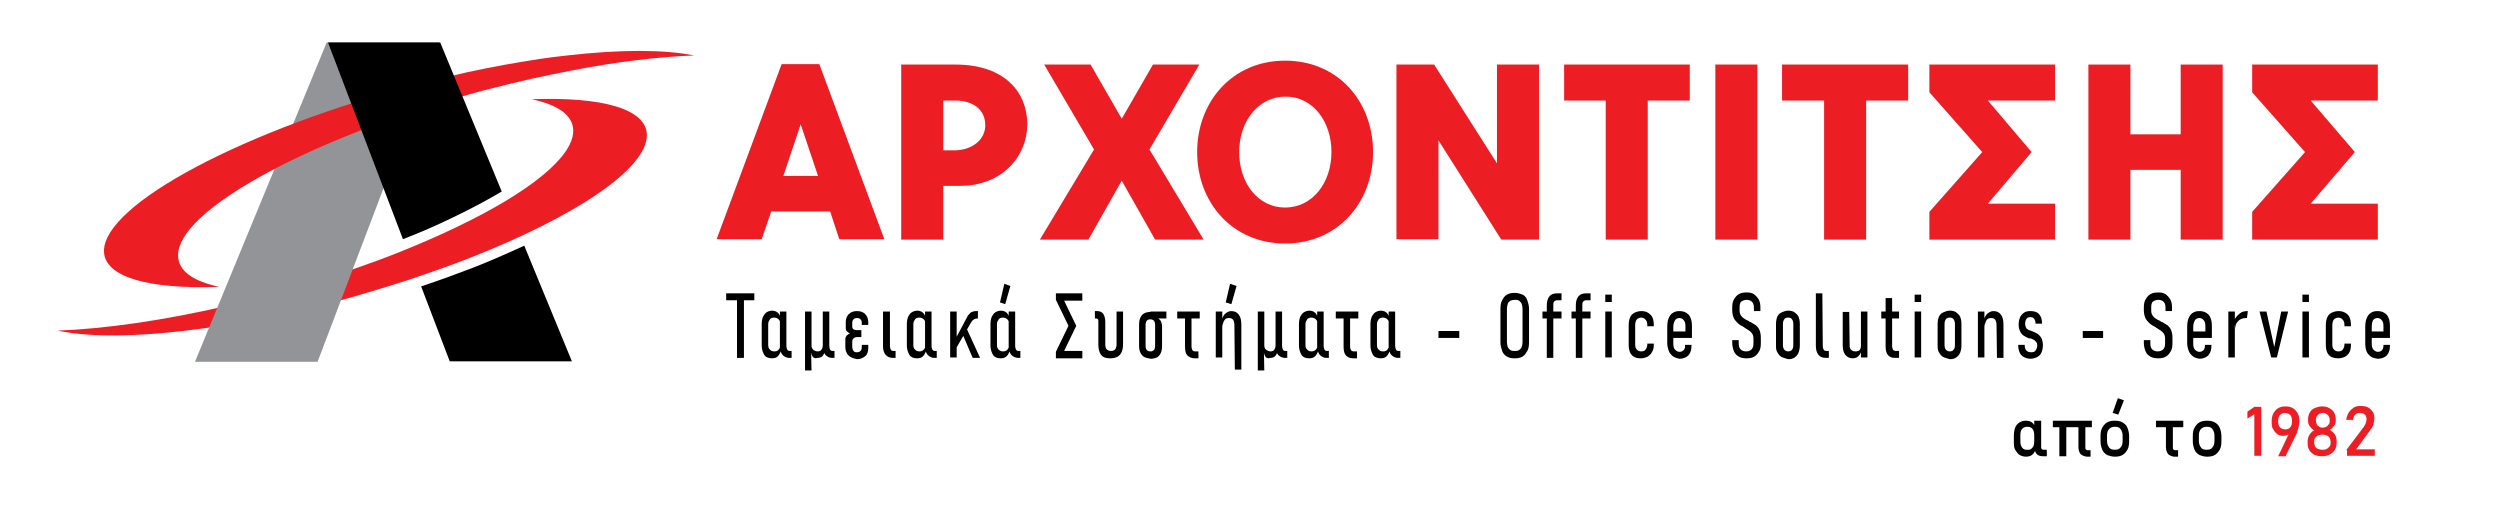 <?xml version="1.0" encoding="utf-8"?>
<!-- Generator: Adobe Illustrator 25.2.3, SVG Export Plug-In . SVG Version: 6.00 Build 0)  -->
<svg version="1.1" id="Layer_1" xmlns="http://www.w3.org/2000/svg" xmlns:xlink="http://www.w3.org/1999/xlink" x="0px" y="0px"
	 viewBox="0 0 577 121" style="enable-background:new 0 0 577 121;" xml:space="preserve">
<style type="text/css">
	.st0{fill:#EC1E24;}
	.st1{fill-rule:evenodd;clip-rule:evenodd;fill:#EC1E24;}
	.st2{fill-rule:evenodd;clip-rule:evenodd;fill:#929497;}
	.st3{fill-rule:evenodd;clip-rule:evenodd;}
</style>
<g>
	<g>
		<path class="st0" d="M191.6,48.8H178l-2.2,6.4h-10.4l15-40.4h8.7l15,40.4h-10.4L191.6,48.8z M188.8,40.6l-4-11.9l-4,11.9H188.8z"
			/>
		<path class="st0" d="M237.1,28.7c0,7.2-5.6,14.2-15.6,14.2h-3.8v12.4H208V14.9h12.5C232,14.9,237.1,21.4,237.1,28.7z M227.4,28.9
			c0-3.6-2.8-5.7-7-5.7h-2.7v11.5h2.7C224.6,34.6,227.4,32.1,227.4,28.9z"/>
		<path class="st0" d="M266.6,55.3l-7.7-13.6l-7.7,13.6H240l12.5-20.8L241,14.9h10.7l7.2,12.5l7.2-12.5h10.7l-11.5,19.6l12.5,20.8
			H266.6z"/>
		<path class="st0" d="M316.9,35.1c0,11.6-8.1,21.1-20.3,21.1s-20.3-9.5-20.3-21.1S284.4,14,296.6,14
			C308.8,14,316.9,23.4,316.9,35.1z M307.3,35.1c0-7.1-4.3-12.8-10.6-12.8S286,28,286,35.1s4.3,12.8,10.6,12.8
			S307.3,42.2,307.3,35.1z"/>
		<path class="st0" d="M355.2,14.9v40.4h-8.7L332,32.4v22.8h-9.7V14.9h8.7l14.5,22.8V14.9H355.2z"/>
		<path class="st0" d="M390,14.9v8.3h-9.7v32.1h-9.7V23.2H361v-8.3C361,14.9,390,14.9,390,14.9z"/>
		<path class="st0" d="M395.9,55.3V14.9h9.7v40.4C405.5,55.3,395.9,55.3,395.9,55.3z"/>
		<path class="st0" d="M440.4,14.9v8.3h-9.7v32.1H421V23.2h-9.7v-8.3C411.3,14.9,440.4,14.9,440.4,14.9z"/>
		<path class="st0" d="M468.9,35.1L458.8,47h15.5v8.3h-29v-6.4l12.2-13.8l-12.2-13.8v-6.4h29v8.3h-15.5L468.9,35.1z"/>
		<path class="st0" d="M513,14.9v40.4h-9.7V39.2h-11.6v16.1H482V14.9h9.7v16.1h11.6V14.9H513z"/>
		<path class="st0" d="M543.5,35.1L533.3,47h15.5v8.3h-29v-6.4L532,35.1l-12.2-13.8v-6.4h29v8.3h-15.5L543.5,35.1z"/>
	</g>
	<g>
		<path d="M167.6,67.7h6.5v1.6h-6.5V67.7z M170.1,68.9h1.6v13.7h-1.6V68.9z"/>
		<path d="M176.9,82.4c-0.4-0.2-0.6-0.6-0.8-1.1s-0.3-1-0.3-1.7v-4.8c0-0.6,0.1-1.2,0.3-1.7c0.2-0.4,0.5-0.8,0.8-1s0.8-0.4,1.3-0.4
			c0.7,0,1.3,0.3,1.6,0.8s0.6,1.3,0.6,2.2v4.9c0,1-0.2,1.7-0.6,2.3s-0.9,0.8-1.6,0.8C177.7,82.7,177.3,82.6,176.9,82.4z M179.7,80.7
			c0.2-0.2,0.4-0.6,0.4-1.1v-4.8c0-0.4-0.1-0.8-0.4-1.1c-0.2-0.2-0.6-0.4-1-0.4s-0.8,0.1-1,0.4s-0.4,0.6-0.4,1.1v4.8
			c0,0.5,0.1,0.8,0.4,1.1s0.6,0.4,1,0.4S179.5,81,179.7,80.7z M180.6,81.9c-0.4-0.5-0.6-1.1-0.6-2v-8h1.5v8c0,0.3,0.1,0.6,0.2,0.8
			s0.3,0.3,0.6,0.3h0.4v1.6h-0.6C181.5,82.6,181,82.3,180.6,81.9z"/>
		<path d="M185.8,71.9h1.5v8.9h-0.1l0.1,4.7h-1.5V71.9z M187.9,82.6c-0.2-0.1-0.4-0.3-0.5-0.6c-0.1-0.2-0.2-0.5-0.2-0.9l0.1-1.4
			c0,0.4,0.1,0.8,0.4,1c0.2,0.2,0.6,0.4,1,0.4c0.4,0,0.7-0.1,0.9-0.4s0.3-0.6,0.3-1.1l0.4,1.4c0,0.5-0.2,0.9-0.5,1.2
			c-0.3,0.3-0.7,0.4-1.1,0.4C188.4,82.7,188.1,82.7,187.9,82.6z M190.5,81.9c-0.4-0.5-0.6-1.1-0.6-2v-8h1.5v8c0,0.3,0.1,0.6,0.2,0.8
			s0.3,0.3,0.6,0.3h0.4v1.6h-0.6C191.4,82.6,190.9,82.3,190.5,81.9z"/>
		<path d="M195.8,82c-0.5-0.5-0.7-1.2-0.7-2v-1.4c0-0.3,0-0.6,0.1-0.8c0.1-0.2,0.2-0.4,0.4-0.5c0.2-0.2,0.4-0.3,0.6-0.3
			c-0.4-0.2-0.6-0.4-0.8-0.6s-0.2-0.5-0.2-0.8v-1.2c0-0.8,0.2-1.4,0.7-1.9s1.1-0.7,1.9-0.7s1.4,0.2,1.9,0.7c0.4,0.4,0.7,1.1,0.7,1.9
			v0.6h-1.5v-0.5c0-0.3-0.1-0.6-0.3-0.8c-0.2-0.2-0.4-0.3-0.8-0.3s-0.6,0.1-0.8,0.3s-0.3,0.4-0.3,0.8v0.9c0,0.3,0.1,0.5,0.3,0.6
			s0.4,0.2,0.8,0.2h1v1.6h-1c-0.3,0-0.6,0.1-0.8,0.3c-0.2,0.2-0.3,0.4-0.3,0.8v1.1c0,0.4,0.1,0.7,0.3,1s0.5,0.3,0.8,0.3
			s0.6-0.1,0.8-0.3s0.3-0.5,0.3-0.9v-0.5h1.5v0.7c0,0.8-0.2,1.5-0.7,1.9s-1.1,0.7-1.9,0.7C196.9,82.7,196.3,82.5,195.8,82z"/>
		<path d="M204.4,81.9c-0.4-0.5-0.6-1.1-0.6-2v-8h1.6v8c0,0.3,0.1,0.6,0.2,0.8s0.3,0.3,0.6,0.3h0.5v1.6H206
			C205.3,82.6,204.8,82.3,204.4,81.9z"/>
		<path d="M210.4,82.4c-0.4-0.2-0.6-0.6-0.8-1.1s-0.3-1-0.3-1.7v-4.8c0-0.6,0.1-1.2,0.3-1.7c0.2-0.4,0.5-0.8,0.8-1s0.8-0.4,1.3-0.4
			c0.7,0,1.3,0.3,1.6,0.8s0.6,1.3,0.6,2.2v4.9c0,1-0.2,1.7-0.6,2.3s-0.9,0.8-1.6,0.8C211.2,82.7,210.7,82.6,210.4,82.4z M213.2,80.7
			c0.2-0.2,0.4-0.6,0.4-1.1v-4.8c0-0.4-0.1-0.8-0.4-1.1c-0.2-0.2-0.6-0.4-1-0.4s-0.8,0.1-1,0.4s-0.4,0.6-0.4,1.1v4.8
			c0,0.5,0.1,0.8,0.4,1.1s0.6,0.4,1,0.4C212.6,81.1,212.9,81,213.2,80.7z M214.1,81.9c-0.4-0.5-0.6-1.1-0.6-2v-8h1.5v8
			c0,0.3,0.1,0.6,0.2,0.8s0.3,0.3,0.6,0.3h0.4v1.6h-0.6C215,82.6,214.5,82.3,214.1,81.9z"/>
		<path d="M219.3,71.9h1.5v10.6h-1.5V71.9z M219.9,79.4l3.3-6.2c0.2-0.5,0.6-0.8,0.9-1.1c0.4-0.2,0.8-0.3,1.2-0.3h0.4v1.7h-0.2
			c-0.2,0-0.5,0.1-0.7,0.2s-0.4,0.3-0.6,0.6l-4,6.9L219.9,79.4z M222.1,77l0.9-1.4l3.2,7h-1.7L222.1,77z"/>
		<path d="M229.7,82.4c-0.4-0.2-0.6-0.6-0.8-1.1s-0.3-1-0.3-1.7v-4.8c0-0.6,0.1-1.2,0.3-1.7c0.2-0.4,0.5-0.8,0.8-1s0.8-0.4,1.3-0.4
			c0.7,0,1.3,0.3,1.6,0.8s0.6,1.3,0.6,2.2v4.9c0,1-0.2,1.7-0.6,2.3s-0.9,0.8-1.6,0.8C230.5,82.7,230.1,82.6,229.7,82.4z M232.5,80.7
			c0.2-0.2,0.4-0.6,0.4-1.1v-4.8c0-0.4-0.1-0.8-0.4-1.1c-0.2-0.2-0.6-0.4-1-0.4s-0.8,0.1-1,0.4s-0.4,0.6-0.4,1.1v4.8
			c0,0.5,0.1,0.8,0.4,1.1s0.6,0.4,1,0.4S232.3,81,232.5,80.7z M230.8,69.8l1-4.3l1.4,0.5l-1.2,4.2L230.8,69.8z M233.4,81.9
			c-0.4-0.5-0.6-1.1-0.6-2v-8h1.5v8c0,0.3,0.1,0.6,0.2,0.8s0.3,0.3,0.6,0.3h0.4v1.6H235C234.3,82.6,233.8,82.3,233.4,81.9z"/>
		<path d="M249.8,69.4h-4.2l2.8,5.8l-2.8,5.8h4.2v1.7h-6.1v-1.5l2.9-6l-2.9-6v-1.5h6.1V69.4z"/>
		<path d="M254.7,82.4c-0.4-0.2-0.7-0.6-0.9-1.1c-0.2-0.5-0.3-1.1-0.3-1.8v-5.2c0-0.3,0-0.5-0.1-0.6c-0.1-0.1-0.2-0.2-0.4-0.2h-0.3
			v-1.7h0.5c0.6,0,1.1,0.2,1.4,0.6s0.5,1.1,0.5,1.9v5.1c0,0.6,0.1,1,0.3,1.2s0.5,0.4,1,0.4c0.4,0,0.8-0.1,1-0.4s0.3-0.7,0.3-1.2
			v-7.5h1.5v7.5c0,0.7-0.1,1.3-0.3,1.8s-0.5,0.8-0.9,1.1c-0.4,0.2-1,0.4-1.6,0.4C255.6,82.7,255.1,82.6,254.7,82.4z"/>
		<path d="M264.1,82.4c-0.4-0.2-0.7-0.6-0.9-1s-0.3-1-0.3-1.6v-4.9c0-0.6,0.1-1.2,0.3-1.6c0.2-0.4,0.5-0.8,0.9-1
			c0.4-0.2,0.9-0.3,1.4-0.3l1.6,1.4c0.2,0.1,0.4,0.2,0.6,0.4s0.3,0.5,0.4,0.8c0.1,0.3,0.1,0.6,0.1,1v4.3c0,0.6-0.1,1.2-0.3,1.6
			c-0.2,0.4-0.5,0.8-0.9,1c-0.4,0.2-0.9,0.3-1.4,0.3C265,82.7,264.5,82.6,264.1,82.4z M266.3,80.8c0.2-0.2,0.3-0.6,0.3-1v-4.8
			c0-0.4-0.1-0.8-0.3-1c-0.2-0.2-0.5-0.3-0.8-0.3c-0.4,0-0.6,0.1-0.8,0.3c-0.2,0.2-0.3,0.6-0.3,1v4.8c0,0.4,0.1,0.8,0.3,1
			s0.5,0.3,0.8,0.3C265.9,81.1,266.1,81,266.3,80.8z M265.5,71.9h3.7v1.6h-3.7V71.9z"/>
		<path d="M271.7,71.9h5.2v1.6h-5.2V71.9z M274,82c-0.4-0.5-0.5-1.2-0.5-2.1v-7.2h1.5v7.2c0,0.4,0.1,0.7,0.2,0.9
			c0.1,0.2,0.4,0.3,0.7,0.3h0.7v1.6h-0.9C275,82.7,274.4,82.4,274,82z"/>
		<path d="M280.6,71.9h1.5v10.6h-1.5V71.9z M284.9,75.1c0-0.6-0.1-1-0.3-1.3s-0.6-0.4-1-0.4c-0.5,0-0.8,0.2-1,0.5s-0.4,0.8-0.4,1.4
			l-0.2-1.5c0.2-0.7,0.5-1.2,0.9-1.5c0.4-0.3,0.8-0.5,1.3-0.5c0.8,0,1.3,0.3,1.7,0.8s0.6,1.3,0.6,2.3v10.4h-1.5L284.9,75.1
			L284.9,75.1z M282.9,69.8l1-4.3l1.5,0.5l-1.2,4.2L282.9,69.8z"/>
		<path d="M290.3,71.9h1.5v8.9h-0.1l0.1,4.7h-1.5V71.9z M292.4,82.6c-0.2-0.1-0.4-0.3-0.5-0.6c-0.1-0.2-0.2-0.5-0.2-0.9l0.1-1.4
			c0,0.4,0.1,0.8,0.4,1s0.6,0.4,1,0.4c0.4,0,0.7-0.1,0.9-0.4s0.3-0.6,0.3-1.1l0.4,1.4c0,0.5-0.2,0.9-0.5,1.2
			c-0.3,0.3-0.7,0.4-1.1,0.4C292.9,82.7,292.6,82.7,292.4,82.6z M295,81.9c-0.4-0.5-0.6-1.1-0.6-2v-8h1.5v8c0,0.3,0.1,0.6,0.2,0.8
			s0.3,0.3,0.6,0.3h0.4v1.6h-0.6C295.9,82.6,295.4,82.3,295,81.9z"/>
		<path d="M300.9,82.4c-0.4-0.2-0.6-0.6-0.8-1.1s-0.3-1-0.3-1.7v-4.8c0-0.6,0.1-1.2,0.3-1.7c0.2-0.4,0.5-0.8,0.8-1s0.8-0.4,1.3-0.4
			c0.7,0,1.3,0.3,1.6,0.8s0.6,1.3,0.6,2.2v4.9c0,1-0.2,1.7-0.6,2.3s-0.9,0.8-1.6,0.8C301.7,82.7,301.2,82.6,300.9,82.4z M303.7,80.7
			c0.2-0.2,0.4-0.6,0.4-1.1v-4.8c0-0.4-0.1-0.8-0.4-1.1c-0.2-0.2-0.6-0.4-1-0.4s-0.8,0.1-1,0.4s-0.4,0.6-0.4,1.1v4.8
			c0,0.5,0.1,0.8,0.4,1.1s0.6,0.4,1,0.4C303.1,81.1,303.4,81,303.7,80.7z M304.6,81.9c-0.4-0.5-0.6-1.1-0.6-2v-8h1.5v8
			c0,0.3,0.1,0.6,0.2,0.8s0.3,0.3,0.6,0.3h0.4v1.6h-0.6C305.5,82.6,305,82.3,304.6,81.9z"/>
		<path d="M308.3,71.9h5.2v1.6h-5.2V71.9z M310.6,82c-0.4-0.5-0.5-1.2-0.5-2.1v-7.2h1.5v7.2c0,0.4,0.1,0.7,0.2,0.9
			c0.1,0.2,0.4,0.3,0.7,0.3h0.7v1.6h-0.9C311.5,82.7,311,82.4,310.6,82z"/>
		<path d="M317.4,82.4c-0.4-0.2-0.6-0.6-0.8-1.1s-0.3-1-0.3-1.7v-4.8c0-0.6,0.1-1.2,0.3-1.7c0.2-0.4,0.5-0.8,0.8-1s0.8-0.4,1.3-0.4
			c0.7,0,1.3,0.3,1.6,0.8s0.6,1.3,0.6,2.2v4.9c0,1-0.2,1.7-0.6,2.3s-0.9,0.8-1.6,0.8C318.2,82.7,317.8,82.6,317.4,82.4z M320.2,80.7
			c0.2-0.2,0.4-0.6,0.4-1.1v-4.8c0-0.4-0.1-0.8-0.4-1.1c-0.2-0.2-0.6-0.4-1-0.4s-0.8,0.1-1,0.4s-0.4,0.6-0.4,1.1v4.8
			c0,0.5,0.1,0.8,0.4,1.1s0.6,0.4,1,0.4C319.6,81.1,320,81,320.2,80.7z M321.1,81.9c-0.4-0.5-0.6-1.1-0.6-2v-8h1.5v8
			c0,0.3,0.1,0.6,0.2,0.8s0.3,0.3,0.6,0.3h0.4v1.6h-0.6C322,82.6,321.5,82.3,321.1,81.9z"/>
		<path d="M336.8,76.4v1.6H332v-1.6H336.8z"/>
		<path d="M347.8,82.3c-0.5-0.3-0.9-0.7-1.1-1.3s-0.4-1.2-0.4-2v-7.7c0-0.8,0.1-1.5,0.4-2c0.3-0.6,0.6-1,1.1-1.3s1.1-0.4,1.8-0.4
			c0.7,0,1.3,0.2,1.8,0.4s0.9,0.7,1.1,1.3s0.4,1.2,0.4,2V79c0,0.8-0.1,1.5-0.4,2s-0.6,1-1.1,1.3s-1.1,0.4-1.8,0.4
			C348.9,82.7,348.3,82.6,347.8,82.3z M350.6,80.8c0.3-0.2,0.5-0.4,0.6-0.7s0.2-0.7,0.2-1.1v-7.8c0-0.4-0.1-0.8-0.2-1.1
			s-0.4-0.5-0.6-0.7c-0.3-0.2-0.6-0.2-1-0.2c-0.4,0-0.7,0.1-1,0.2c-0.3,0.2-0.5,0.4-0.6,0.7s-0.2,0.7-0.2,1.1v7.8
			c0,0.4,0.1,0.8,0.2,1.1s0.4,0.5,0.6,0.7c0.3,0.2,0.6,0.2,1,0.2S350.3,81,350.6,80.8z"/>
		<path d="M356,71.9h4.4v1.6H356V71.9z M357,70.5c0-0.9,0.2-1.6,0.6-2.1s1-0.7,1.8-0.7h1v1.6h-1c-0.3,0-0.5,0.1-0.7,0.3
			s-0.2,0.5-0.2,0.9v12.1H357L357,70.5L357,70.5z"/>
		<path d="M362.7,71.9h4.4v1.6h-4.4V71.9z M363.7,70.5c0-0.9,0.2-1.6,0.6-2.1s1-0.7,1.8-0.7h1v1.6h-1c-0.3,0-0.5,0.1-0.7,0.3
			s-0.2,0.5-0.2,0.9v12.1h-1.5L363.7,70.5L363.7,70.5z"/>
		<path d="M370.5,68h1.5v1.7h-1.5V68z M370.5,71.9h1.5v10.6h-1.5V71.9z"/>
		<path d="M377.2,82.4c-0.4-0.2-0.8-0.6-1-1.1c-0.2-0.5-0.3-1.1-0.3-1.7v-4.5c0-0.7,0.1-1.3,0.3-1.8s0.6-0.9,1-1.1s1-0.4,1.6-0.4
			c0.6,0,1.1,0.1,1.6,0.4c0.4,0.3,0.8,0.6,1,1.1s0.3,1.1,0.3,1.8v0.2h-1.5v-0.2c0-0.6-0.1-1-0.4-1.3c-0.2-0.3-0.6-0.5-1-0.5
			s-0.8,0.2-1,0.4s-0.4,0.7-0.4,1.3v4.5c0,0.5,0.1,0.9,0.4,1.2s0.6,0.4,1,0.4s0.8-0.1,1-0.4s0.4-0.7,0.4-1.2v-0.2l1.5,0v0.2
			c0,0.7-0.1,1.3-0.4,1.7c-0.2,0.5-0.6,0.8-1,1.1c-0.4,0.2-1,0.4-1.6,0.4C378.1,82.7,377.6,82.6,377.2,82.4z"/>
		<path d="M386.2,82.3c-0.4-0.3-0.8-0.7-1-1.2s-0.4-1.2-0.4-1.9v-3.7c0-0.8,0.1-1.5,0.3-2s0.5-1,1-1.3s0.9-0.4,1.5-0.4
			c0.6,0,1.1,0.1,1.6,0.4s0.8,0.7,1,1.2c0.2,0.5,0.3,1.1,0.3,1.9V78h-4.7v-1.5h3.2v-1.2c0-0.6-0.1-1.1-0.4-1.4
			c-0.2-0.3-0.6-0.5-1-0.5c-0.4,0-0.8,0.2-1,0.5c-0.2,0.4-0.4,0.9-0.4,1.5v3.9c0,0.6,0.1,1.1,0.4,1.4s0.6,0.5,1,0.5
			c0.4,0,0.7-0.1,1-0.4c0.2-0.3,0.4-0.6,0.3-1.1v-0.1l1.5,0v0.1c0,1-0.2,1.7-0.7,2.3c-0.5,0.5-1.2,0.8-2.1,0.8
			C387.2,82.7,386.7,82.6,386.2,82.3z"/>
		<path d="M401.3,82.3c-0.5-0.3-0.9-0.7-1.1-1.2s-0.4-1.2-0.4-1.9v-0.7l1.5,0v0.7c0,0.6,0.1,1.1,0.4,1.4c0.3,0.3,0.7,0.5,1.3,0.5
			c0.6,0,1-0.2,1.3-0.5s0.4-0.8,0.4-1.4v-1.1c0-0.4-0.1-0.8-0.3-1.1c-0.2-0.3-0.4-0.5-0.7-0.7s-0.6-0.4-1.1-0.7c0,0,0,0,0,0s0,0,0,0
			l-0.1-0.1c-0.6-0.3-1.1-0.6-1.4-0.9s-0.7-0.7-0.9-1.1s-0.4-1.1-0.4-1.8V71c0-0.8,0.1-1.4,0.4-1.9s0.6-0.9,1.1-1.2s1.1-0.4,1.8-0.4
			c0.7,0,1.3,0.1,1.7,0.4s0.8,0.7,1.1,1.2s0.4,1.2,0.4,1.9v0.8h-1.5v-0.7c0-0.6-0.1-1.1-0.4-1.4c-0.3-0.3-0.7-0.5-1.2-0.5
			c-0.6,0-1,0.2-1.3,0.4s-0.4,0.8-0.4,1.3v0.8c0,0.4,0.1,0.8,0.3,1.1s0.4,0.5,0.7,0.7s0.6,0.4,1.1,0.6c0,0,0.1,0.1,0.1,0.1
			c0,0,0.1,0.1,0.1,0.1c0,0,0.1,0,0.1,0s0,0,0.1,0c0.5,0.3,1,0.6,1.3,0.8c0.3,0.3,0.6,0.6,0.8,1.1s0.3,1.1,0.3,1.8v1.2
			c0,0.8-0.1,1.4-0.4,1.9s-0.6,0.9-1.1,1.2c-0.5,0.3-1.1,0.4-1.8,0.4C402.4,82.7,401.8,82.6,401.3,82.3z"/>
		<path d="M411.2,82.4c-0.4-0.2-0.7-0.6-1-1.1s-0.3-1-0.3-1.7v-4.8c0-0.6,0.1-1.2,0.3-1.7c0.2-0.4,0.5-0.8,1-1s0.9-0.4,1.5-0.4
			s1.1,0.1,1.5,0.4s0.7,0.6,0.9,1c0.2,0.5,0.3,1,0.3,1.7v4.9c0,0.6-0.1,1.2-0.3,1.7c-0.2,0.5-0.5,0.8-0.9,1.1s-0.9,0.4-1.5,0.4
			C412.1,82.7,411.6,82.6,411.2,82.4z M413.6,80.7c0.2-0.2,0.3-0.6,0.3-1.1v-4.8c0-0.4-0.1-0.8-0.3-1.1s-0.5-0.4-0.9-0.4
			c-0.4,0-0.7,0.1-0.9,0.4s-0.3,0.6-0.3,1.1v4.8c0,0.5,0.1,0.8,0.3,1.1c0.2,0.2,0.5,0.4,0.9,0.4C413,81.1,413.4,81,413.6,80.7z"/>
		<path d="M420.7,79.8c0,0.4,0.1,0.7,0.2,0.9c0.1,0.2,0.4,0.3,0.6,0.3h0.6v1.6h-0.7c-0.7,0-1.3-0.2-1.7-0.7s-0.6-1.2-0.6-2.1V67.7
			h1.5L420.7,79.8L420.7,79.8z"/>
		<path d="M426.9,79.7c0,0.4,0.1,0.8,0.3,1s0.5,0.4,1,0.4s0.8-0.1,1-0.3c0.2-0.2,0.3-0.6,0.3-1.1l0.1,1.3c-0.2,0.6-0.4,1-0.8,1.3
			c-0.3,0.3-0.8,0.4-1.2,0.4c-0.7,0-1.3-0.3-1.7-0.8s-0.6-1.3-0.6-2.2V72h1.5L426.9,79.7L426.9,79.7z M429.5,71.9h1.5v10.6h-1.5
			L429.5,71.9L429.5,71.9z"/>
		<path d="M434.2,71.9h4.1v1.6h-4.1V71.9z M435.7,81.9c-0.4-0.5-0.5-1.2-0.5-2.1v-11h1.5v11c0,0.4,0.1,0.7,0.2,0.9
			c0.1,0.2,0.4,0.3,0.7,0.3h0.7v1.6h-0.9C436.6,82.6,436.1,82.4,435.7,81.9z"/>
		<path d="M441.9,68h1.5v1.7h-1.5V68z M441.9,71.9h1.5v10.6h-1.5V71.9z"/>
		<path d="M448.5,82.4c-0.4-0.2-0.7-0.6-1-1.1s-0.3-1-0.3-1.7v-4.8c0-0.6,0.1-1.2,0.3-1.7c0.2-0.4,0.5-0.8,1-1s0.9-0.4,1.5-0.4
			s1.1,0.1,1.5,0.4s0.7,0.6,0.9,1c0.2,0.5,0.3,1,0.3,1.7v4.9c0,0.6-0.1,1.2-0.3,1.7c-0.2,0.5-0.5,0.8-0.9,1.1s-0.9,0.4-1.5,0.4
			C449.4,82.7,448.9,82.6,448.5,82.4z M450.9,80.7c0.2-0.2,0.3-0.6,0.3-1.1v-4.8c0-0.4-0.1-0.8-0.3-1.1s-0.5-0.4-0.9-0.4
			c-0.4,0-0.7,0.1-0.9,0.4s-0.3,0.6-0.3,1.1v4.8c0,0.5,0.1,0.8,0.3,1.1c0.2,0.2,0.5,0.4,0.9,0.4C450.4,81.1,450.7,81,450.9,80.7z"/>
		<path d="M456.5,71.9h1.5v10.6h-1.5V71.9z M460.8,75.1c0-0.6-0.1-1-0.3-1.3s-0.6-0.4-1-0.4c-0.5,0-0.8,0.2-1,0.5s-0.4,0.8-0.4,1.4
			l-0.2-1.5c0.2-0.7,0.5-1.2,0.9-1.5c0.4-0.3,0.8-0.5,1.3-0.5c0.8,0,1.3,0.3,1.7,0.8s0.6,1.3,0.6,2.3v7.7h-1.5L460.8,75.1
			L460.8,75.1z"/>
		<path d="M467.1,82.4c-0.4-0.2-0.8-0.6-1-1.1s-0.3-1.1-0.3-1.7v0h1.5v0c0,0.6,0.1,1,0.4,1.3s0.6,0.4,1.1,0.4c0.5,0,0.8-0.1,1-0.4
			s0.4-0.7,0.4-1.2c0-0.3-0.1-0.6-0.2-0.7c-0.1-0.2-0.3-0.3-0.5-0.5s-0.5-0.2-0.8-0.4c0,0-0.1,0-0.1,0s-0.1,0-0.1,0c0,0,0,0-0.1,0
			s0,0-0.1,0c-0.5-0.2-0.9-0.4-1.2-0.6s-0.6-0.5-0.8-0.9c-0.2-0.4-0.4-0.9-0.4-1.6s0.1-1.2,0.3-1.7s0.5-0.8,0.9-1.1s0.9-0.4,1.5-0.4
			s1.1,0.1,1.5,0.3s0.7,0.6,0.9,1s0.3,1,0.3,1.6v0h-1.5v0c0-0.5-0.1-0.8-0.3-1.1s-0.5-0.4-0.9-0.4c-0.4,0-0.7,0.1-0.9,0.4
			s-0.3,0.7-0.3,1.2c0,0.3,0.1,0.6,0.2,0.8s0.3,0.4,0.5,0.5c0.2,0.1,0.5,0.2,0.8,0.3c0,0,0,0,0,0s0,0,0,0c0,0,0,0,0,0c0,0,0,0,0,0
			c0.5,0.2,1,0.4,1.3,0.6c0.3,0.2,0.6,0.5,0.9,0.9c0.2,0.4,0.4,1,0.4,1.7c0,0.7-0.1,1.2-0.3,1.7s-0.5,0.8-1,1.1
			c-0.4,0.2-1,0.4-1.6,0.4S467.5,82.6,467.1,82.4z"/>
		<path d="M485.4,76.4v1.6h-4.7v-1.6H485.4z"/>
		<path d="M496.3,82.3c-0.5-0.3-0.9-0.7-1.1-1.2s-0.4-1.2-0.4-1.9v-0.7l1.5,0v0.7c0,0.6,0.1,1.1,0.4,1.4c0.3,0.3,0.7,0.5,1.3,0.5
			c0.6,0,1-0.2,1.3-0.5s0.4-0.8,0.4-1.4v-1.1c0-0.4-0.1-0.8-0.3-1.1c-0.2-0.3-0.4-0.5-0.7-0.7s-0.6-0.4-1.1-0.7c0,0,0,0,0,0s0,0,0,0
			l-0.1-0.1c-0.6-0.3-1.1-0.6-1.4-0.9s-0.7-0.7-0.9-1.1s-0.4-1.1-0.4-1.8V71c0-0.8,0.1-1.4,0.4-1.9s0.6-0.9,1.1-1.2s1.1-0.4,1.8-0.4
			c0.7,0,1.3,0.1,1.7,0.4s0.8,0.7,1.1,1.2s0.4,1.2,0.4,1.9v0.8h-1.5v-0.7c0-0.6-0.1-1.1-0.4-1.4c-0.3-0.3-0.7-0.5-1.2-0.5
			c-0.6,0-1,0.2-1.3,0.4s-0.4,0.8-0.4,1.3v0.8c0,0.4,0.1,0.8,0.3,1.1s0.4,0.5,0.7,0.7s0.6,0.4,1.1,0.6c0,0,0.1,0.1,0.1,0.1
			c0,0,0.1,0.1,0.1,0.1c0,0,0.1,0,0.1,0s0,0,0.1,0c0.5,0.3,1,0.6,1.3,0.8c0.3,0.3,0.6,0.6,0.8,1.1s0.3,1.1,0.3,1.8v1.2
			c0,0.8-0.1,1.4-0.4,1.9s-0.6,0.9-1.1,1.2c-0.5,0.3-1.1,0.4-1.8,0.4C497.4,82.7,496.8,82.6,496.3,82.3z"/>
		<path d="M506.2,82.3c-0.4-0.3-0.8-0.7-1-1.2s-0.4-1.2-0.4-1.9v-3.7c0-0.8,0.1-1.5,0.3-2s0.5-1,1-1.3s0.9-0.4,1.5-0.4
			c0.6,0,1.1,0.1,1.6,0.4s0.8,0.7,1,1.2c0.2,0.5,0.3,1.1,0.3,1.9V78h-4.7v-1.5h3.2v-1.2c0-0.6-0.1-1.1-0.4-1.4
			c-0.2-0.3-0.6-0.5-1-0.5c-0.4,0-0.8,0.2-1,0.5c-0.2,0.4-0.4,0.9-0.4,1.5v3.9c0,0.6,0.1,1.1,0.4,1.4s0.6,0.5,1,0.5
			c0.4,0,0.7-0.1,1-0.4c0.2-0.3,0.3-0.6,0.3-1.1v-0.1l1.5,0v0.1c0,1-0.2,1.7-0.7,2.3c-0.5,0.5-1.2,0.8-2.1,0.8
			C507.1,82.7,506.6,82.6,506.2,82.3z"/>
		<path d="M514.3,71.9h1.5v10.6h-1.5V71.9z M518.6,73.4c0,0-0.1,0-0.1,0c-0.8,0-1.5,0.2-1.9,0.7c-0.5,0.4-0.7,1-0.7,1.8l-0.2-2.1
			c0.3-0.6,0.8-1.1,1.3-1.5c0.5-0.4,1.1-0.5,1.8-0.5L518.6,73.4C518.7,73.4,518.7,73.4,518.6,73.4z"/>
		<path d="M526.5,71.9h1.6l-2.6,10.6h-1.3l-2.7-10.6h1.6l1.8,8.2L526.5,71.9z"/>
		<path d="M531.4,68h1.5v1.7h-1.5V68z M531.4,71.9h1.5v10.6h-1.5V71.9z"/>
		<path d="M538.1,82.4c-0.4-0.2-0.8-0.6-1-1.1c-0.2-0.5-0.3-1.1-0.3-1.7v-4.5c0-0.7,0.1-1.3,0.3-1.8c0.2-0.5,0.6-0.9,1-1.1
			s1-0.4,1.6-0.4c0.6,0,1.1,0.1,1.6,0.4s0.8,0.6,1,1.1s0.3,1.1,0.3,1.8v0.2h-1.5v-0.2c0-0.6-0.1-1-0.4-1.3c-0.2-0.3-0.6-0.5-1-0.5
			s-0.8,0.2-1,0.4s-0.4,0.7-0.4,1.3v4.5c0,0.5,0.1,0.9,0.4,1.2s0.6,0.4,1,0.4s0.8-0.1,1-0.4s0.4-0.7,0.4-1.2v-0.2l1.5,0v0.2
			c0,0.7-0.1,1.3-0.3,1.7c-0.2,0.5-0.6,0.8-1,1.1c-0.4,0.2-1,0.4-1.6,0.4C539.1,82.7,538.6,82.6,538.1,82.4z"/>
		<path d="M547.2,82.3c-0.4-0.3-0.8-0.7-1-1.2s-0.3-1.2-0.3-1.9v-3.7c0-0.8,0.1-1.5,0.3-2s0.5-1,1-1.3s0.9-0.4,1.5-0.4
			c0.6,0,1.1,0.1,1.6,0.4s0.8,0.7,1,1.2c0.2,0.5,0.3,1.1,0.3,1.9V78h-4.7v-1.5h3.2v-1.2c0-0.6-0.1-1.1-0.4-1.4
			c-0.2-0.3-0.6-0.5-1-0.5c-0.4,0-0.8,0.2-1,0.5c-0.2,0.4-0.3,0.9-0.3,1.5v3.9c0,0.6,0.1,1.1,0.4,1.4s0.6,0.5,1,0.5
			c0.4,0,0.7-0.1,1-0.4c0.2-0.3,0.3-0.6,0.3-1.1v-0.1l1.5,0v0.1c0,1-0.2,1.7-0.7,2.3c-0.5,0.5-1.2,0.8-2.1,0.8
			C548.1,82.7,547.6,82.6,547.2,82.3z"/>
	</g>
	<path class="st1" d="M94.9,64.4c4.7-1.6,9.3-3.2,13.6-4.9c24.2-9.5,40.8-20.5,40.8-28.3c0-6.1-10.4-8.9-26.6-8.3
		c6.1,1.3,9.6,3.7,9.6,7.3c0,6.1-10.4,14.3-26.7,22.1c-4.1,2-8.5,3.9-13.2,5.8c-7,2.8-14.6,5.4-22.6,7.8c-3.4,1-6.8,1.9-10.3,2.9
		c-2.4,0.6-4.8,1.2-7.2,1.8c-14.7,3.4-28.2,5.3-39,5.7c8.3,1.8,21.3,1.4,37-1c5.4-0.8,11-1.9,16.9-3.2c3.1-0.7,6.2-1.4,9.3-2.2
		C82.8,68.2,89,66.3,94.9,64.4L94.9,64.4z"/>
	<polygon class="st2" points="45,83.5 75.4,9.8 101.3,9.8 73.3,83.5 	"/>
	<path class="st1" d="M130.9,12.8c-2,0.2-4.2,0.5-6.3,0.8c-2.7,0.4-5.5,0.9-8.4,1.4c-2.8,0.5-5.6,1.1-8.5,1.7
		c-3.5,0.8-7.1,1.7-10.8,2.6C56.6,29.8,24,47.1,24,57.9c0,6.1,10.4,8.9,26.6,8.3c-6.1-1.3-9.5-3.7-9.5-7.3c0-10,28-25.6,64-36.2
		c2.9-0.8,5.8-1.7,8.8-2.4c1.4-0.3,2.7-0.7,4-1c1.6-0.4,3.1-0.7,4.7-1.1c3.3-0.7,6.5-1.4,9.7-2c10.4-2,19.8-3.1,27.9-3.4
		C153.3,11.4,143.1,11.4,130.9,12.8z"/>
	<g>
		<path class="st3" d="M104.5,50.2c4.4-2.1,8.1-4.1,11.3-6L101.6,9.8H75.7L93,55.2C97.2,53.6,101,51.9,104.5,50.2z"/>
		<path class="st3" d="M109.4,61.7c-3.9,1.5-8,3-12.2,4.4l6.6,17.3H132l-11-26.7C116.2,58.9,112,60.7,109.4,61.7z"/>
	</g>
</g>
<g>
	<g>
		<path d="M466.1,105c-0.4-0.3-0.7-0.7-1-1.2s-0.3-1.2-0.3-1.9v-1.3c0-0.7,0.1-1.4,0.3-1.9s0.5-0.9,1-1.2s0.9-0.4,1.5-0.4
			c0.7,0,1.3,0.2,1.7,0.7s0.6,1.1,0.6,2v2.9c0,0.9-0.2,1.5-0.6,2s-1,0.7-1.7,0.7C467,105.4,466.5,105.2,466.1,105z M469.1,103.3
			c0.3-0.3,0.4-0.8,0.4-1.5v-1.3c0-0.6-0.1-1.1-0.4-1.5s-0.7-0.5-1.3-0.5c-0.5,0-0.8,0.2-1.1,0.5s-0.4,0.8-0.4,1.5v1.3
			c0,0.6,0.1,1.1,0.4,1.5s0.6,0.5,1.1,0.5C468.4,103.9,468.8,103.7,469.1,103.3z M470,104.7c-0.3-0.4-0.5-0.9-0.5-1.6v-6h1.6v6
			c0,0.2,0,0.4,0.1,0.5s0.2,0.2,0.4,0.2h0.8v1.5h-0.9C470.8,105.3,470.3,105.1,470,104.7z"/>
		<path d="M473.8,97.1h9v1.5h-9V97.1z M475.3,98h1.6v7.3h-1.6V98z M480.2,104.8c-0.3-0.4-0.5-0.9-0.5-1.6V98h1.6v5.2
			c0,0.2,0,0.4,0.1,0.5s0.2,0.2,0.3,0.2h0.8v1.5h-0.9C481,105.3,480.5,105.1,480.2,104.8z"/>
		<path d="M486.3,105c-0.5-0.3-0.9-0.7-1.1-1.2s-0.4-1.2-0.4-1.9v-1.3c0-0.7,0.1-1.4,0.4-1.9s0.6-0.9,1.1-1.2s1.1-0.4,1.8-0.4
			s1.3,0.1,1.8,0.4s0.9,0.7,1.1,1.2s0.4,1.2,0.4,1.9v1.3c0,0.7-0.1,1.4-0.4,1.9s-0.6,0.9-1.1,1.2s-1.1,0.4-1.8,0.4
			S486.8,105.2,486.3,105z M489.4,103.3c0.3-0.3,0.5-0.8,0.5-1.5v-1.3c0-0.6-0.2-1.1-0.5-1.5s-0.7-0.5-1.3-0.5s-1,0.2-1.3,0.5
			s-0.5,0.8-0.5,1.5v1.3c0,0.6,0.2,1.1,0.5,1.5s0.7,0.5,1.3,0.5S489.1,103.7,489.4,103.3z M487.6,95.3l1.2-3.4l1.4,0.5l-1.3,3.3
			L487.6,95.3z"/>
		<path d="M497.6,97.1h6.3v1.5h-6.3V97.1z M500.4,104.8c-0.3-0.4-0.5-0.9-0.5-1.6V98h1.6v5.2c0,0.2,0,0.4,0.1,0.5s0.2,0.2,0.3,0.2
			h0.8v1.5h-1C501.2,105.3,500.7,105.1,500.4,104.8z"/>
		<path d="M507.6,105c-0.5-0.3-0.9-0.7-1.1-1.2s-0.4-1.2-0.4-1.9v-1.3c0-0.7,0.1-1.4,0.4-1.9s0.6-0.9,1.1-1.2s1.1-0.4,1.8-0.4
			s1.3,0.1,1.8,0.4s0.9,0.7,1.1,1.2s0.4,1.2,0.4,1.9v1.3c0,0.7-0.1,1.4-0.4,1.9s-0.6,0.9-1.1,1.2s-1.1,0.4-1.8,0.4
			S508.1,105.2,507.6,105z M510.6,103.3c0.3-0.3,0.5-0.8,0.5-1.5v-1.3c0-0.6-0.2-1.1-0.5-1.5s-0.7-0.5-1.3-0.5s-1,0.2-1.3,0.5
			s-0.5,0.8-0.5,1.5v1.3c0,0.6,0.2,1.1,0.5,1.5s0.7,0.5,1.3,0.5S510.3,103.7,510.6,103.3z"/>
		<path class="st0" d="M521.9,105.2h-1.6v-9.6l-1.6,1V95l1.6-1.1h1.6V105.2z"/>
		<path class="st0" d="M528.5,99.6l0,0.3c-0.1,0.2-0.3,0.4-0.6,0.5s-0.6,0.2-0.9,0.2c-0.5,0-1-0.1-1.4-0.4s-0.7-0.7-1-1.2
			s-0.3-1.1-0.3-1.7v0c0-0.7,0.1-1.4,0.4-1.9s0.6-0.9,1.1-1.2s1-0.4,1.7-0.4s1.2,0.1,1.7,0.4s0.8,0.7,1.1,1.2s0.4,1.2,0.4,1.9v0
			c0,0.4-0.1,0.8-0.2,1.3s-0.3,0.9-0.4,1.4c0,0.1-0.1,0.1-0.1,0.2s-0.1,0.1-0.1,0.2l-2.4,4.9h-1.7L528.5,99.6z M528.6,98.6
			c0.3-0.3,0.4-0.8,0.4-1.4v0c0-0.6-0.1-1.1-0.4-1.4s-0.7-0.5-1.2-0.5c-0.5,0-0.9,0.2-1.2,0.5s-0.4,0.8-0.4,1.4v0
			c0,0.6,0.1,1.1,0.4,1.4s0.7,0.5,1.2,0.5C527.9,99.1,528.3,99,528.6,98.6z"/>
		<path class="st0" d="M534.2,105c-0.5-0.3-0.9-0.6-1.2-1.1s-0.4-1-0.4-1.7V102c0-0.6,0.1-1.1,0.4-1.6s0.7-0.9,1.1-1.1
			c-0.4-0.2-0.7-0.5-1-0.9s-0.4-0.9-0.4-1.3v-0.3c0-0.6,0.1-1.1,0.4-1.6s0.6-0.8,1.1-1s1-0.4,1.7-0.4s1.2,0.1,1.7,0.4s0.9,0.6,1.1,1
			s0.4,1,0.4,1.6V97c0,0.5-0.1,0.9-0.4,1.3s-0.6,0.7-1,0.9c0.5,0.3,0.9,0.6,1.2,1.1s0.4,1,0.4,1.6v0.2c0,0.6-0.1,1.2-0.4,1.7
			s-0.7,0.8-1.2,1.1s-1.1,0.4-1.8,0.4S534.8,105.2,534.2,105z M537,103.6c0.3-0.1,0.5-0.4,0.7-0.6s0.2-0.6,0.2-0.9V102
			c0-0.3-0.1-0.7-0.2-0.9s-0.4-0.5-0.7-0.6s-0.6-0.2-1-0.2s-0.7,0.1-1,0.2s-0.5,0.4-0.7,0.6s-0.2,0.6-0.2,0.9v0.1
			c0,0.3,0.1,0.6,0.2,0.9s0.4,0.5,0.7,0.6s0.6,0.2,1,0.2S536.7,103.8,537,103.6z M536.9,98.5c0.2-0.1,0.4-0.3,0.6-0.6
			s0.2-0.5,0.2-0.9v-0.1c0-0.3-0.1-0.6-0.2-0.8s-0.3-0.4-0.6-0.6s-0.5-0.2-0.8-0.2s-0.6,0.1-0.8,0.2s-0.4,0.3-0.6,0.6
			s-0.2,0.5-0.2,0.9V97c0,0.3,0.1,0.6,0.2,0.9s0.3,0.4,0.6,0.6s0.5,0.2,0.8,0.2S536.6,98.6,536.9,98.5z"/>
		<path class="st0" d="M541.5,103.9l4-5.3c0.2-0.3,0.4-0.6,0.5-0.9s0.2-0.6,0.2-0.9v0c0-0.5-0.1-0.8-0.4-1.1s-0.6-0.4-1.1-0.4
			c-0.5,0-0.8,0.1-1.1,0.4s-0.5,0.7-0.5,1.2v0h-1.6v0c0.1-0.7,0.3-1.2,0.6-1.7s0.7-0.8,1.1-1.1s1-0.4,1.6-0.4c0.7,0,1.3,0.1,1.7,0.3
			s0.8,0.6,1.1,1s0.4,1,0.4,1.6v0c0,0.4-0.1,0.8-0.2,1.3s-0.4,0.9-0.7,1.3l-3.3,4.5h4.3v1.5h-6.4V103.9z"/>
	</g>
</g>
</svg>
